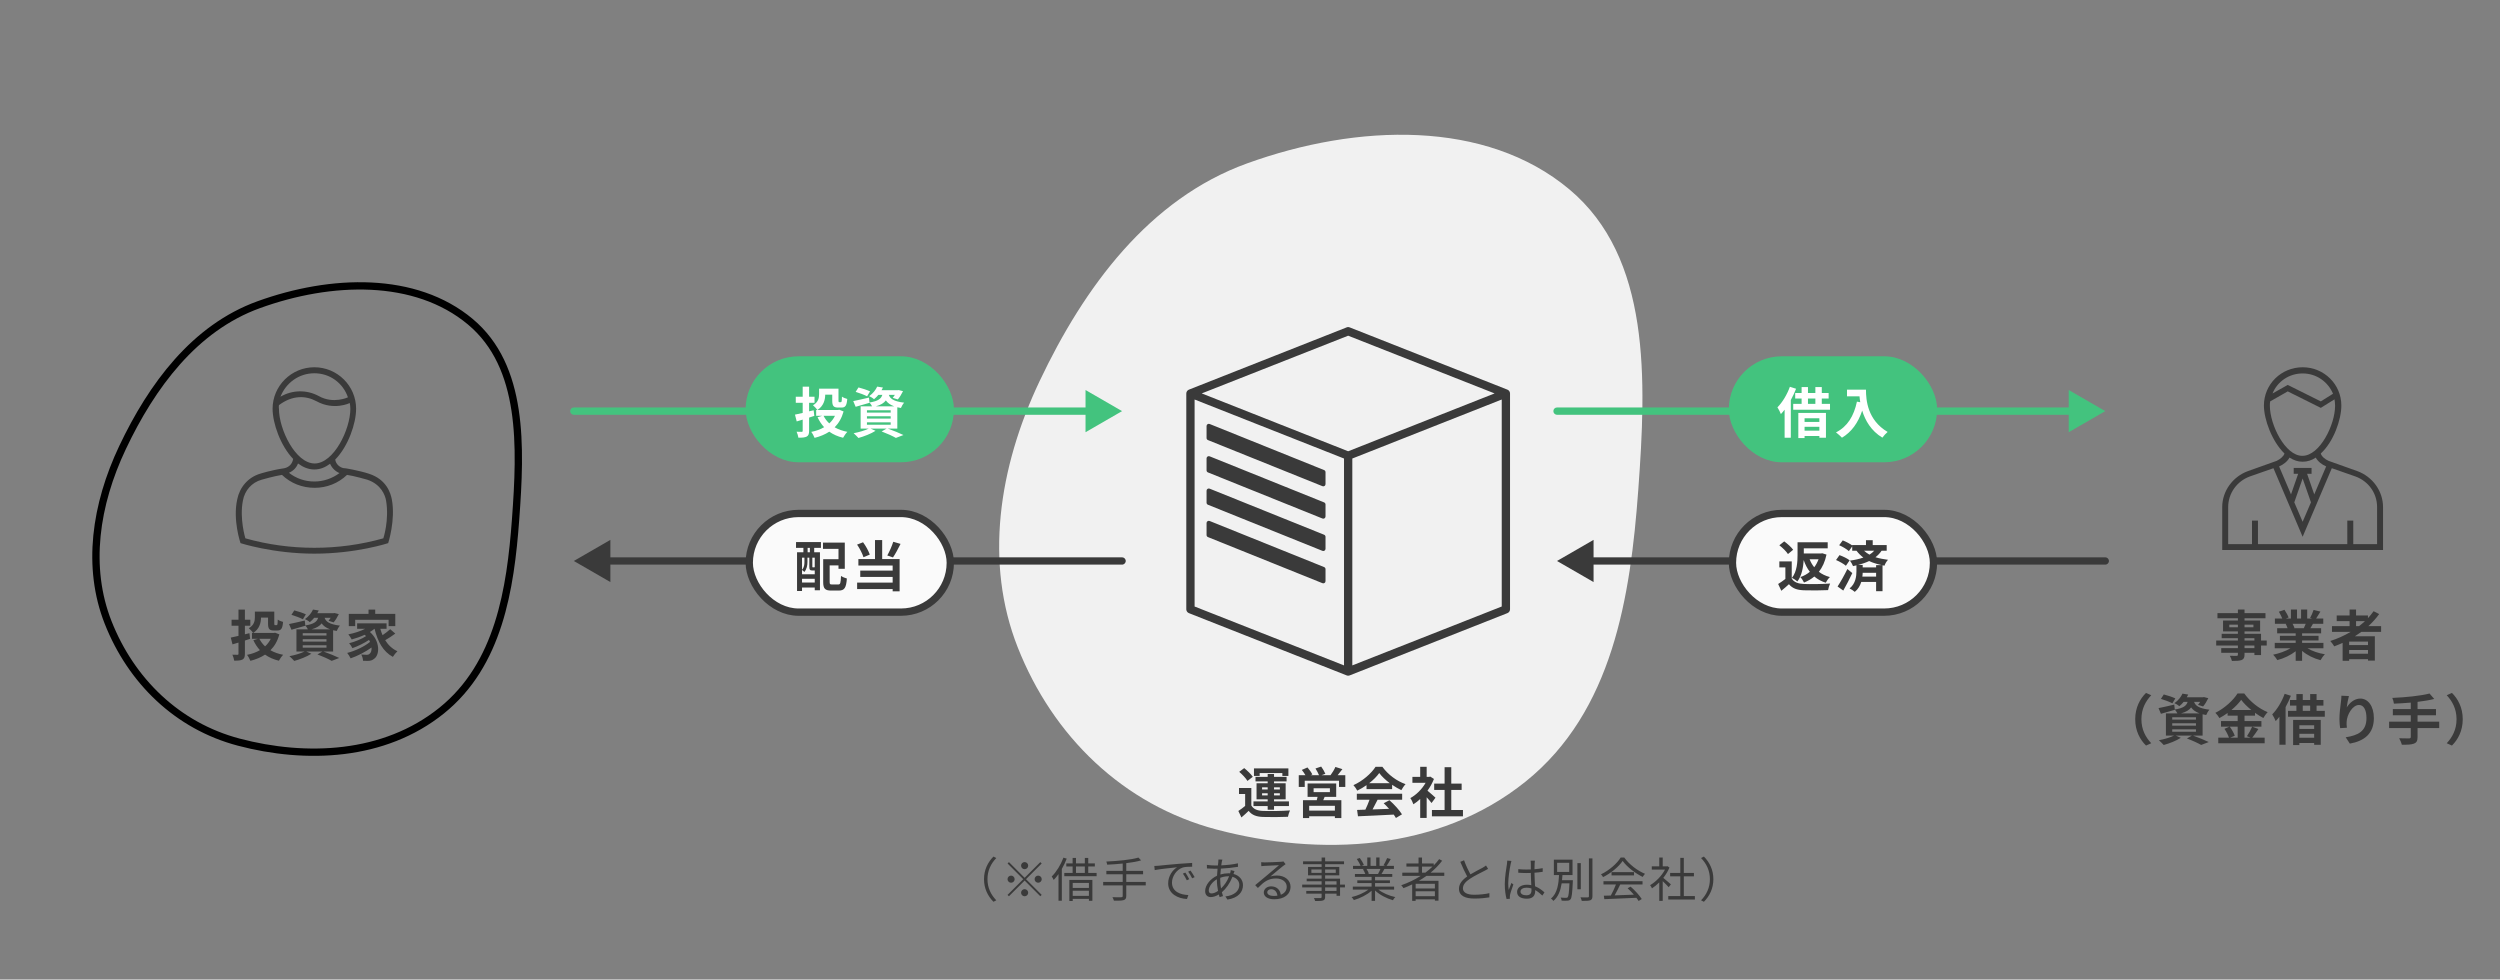 <svg width="684" height="268" viewBox="0 0 684 268" fill="none" xmlns="http://www.w3.org/2000/svg">
<rect x="0" y="0" width="684" height="268" fill="#808080" stroke="none"/>
<path fill-rule="evenodd" clip-rule="evenodd" d="M429.338 51.779C451.712 70.469 450.452 103.854 448.225 134.127C446.082 163.271 441.249 194.649 417.422 213.824C393.416 233.143 360.874 234.364 332.867 226.965C307.205 220.186 288.022 201.382 278.449 177.11C269.355 154.052 273.145 128.098 284.457 104.223C296.627 78.54 314.382 54.413 341.182 44.712C371.372 33.784 406.45 32.66 429.338 51.779Z" fill="#F1F1F1"/>
<path fill-rule="evenodd" clip-rule="evenodd" d="M368.609 89.504C368.548 89.523 368.488 89.547 368.431 89.575L325.28 106.609C325.069 106.694 324.888 106.842 324.761 107.032C324.634 107.221 324.568 107.445 324.57 107.673V166.722C324.575 166.945 324.645 167.16 324.771 167.343C324.897 167.526 325.074 167.668 325.28 167.751L368.431 184.785C368.705 184.895 369.01 184.895 369.283 184.785L412.434 167.751C412.64 167.668 412.817 167.526 412.944 167.343C413.07 167.16 413.139 166.945 413.144 166.722V107.673C413.146 107.445 413.08 107.221 412.953 107.032C412.827 106.842 412.646 106.694 412.434 106.609L369.283 89.575C369.071 89.484 368.836 89.459 368.609 89.504ZM368.857 91.846L408.921 107.638L368.857 123.465L328.793 107.638L368.857 91.846ZM326.841 109.306L367.722 125.452V182.053L326.841 165.942V109.306ZM410.873 109.306V165.942L369.993 182.053V125.452L410.873 109.306ZM330.114 116.558C330.114 116.13 330.556 115.841 330.953 116.001L362.275 128.61C362.504 128.702 362.662 128.927 362.662 129.174V132.461C362.662 132.889 362.228 133.182 361.831 133.022L330.493 120.406C330.264 120.314 330.114 120.092 330.114 119.845V116.558ZM330.953 124.847C330.556 124.687 330.114 124.976 330.114 125.404V128.692C330.114 128.938 330.264 129.16 330.493 129.253L361.831 141.868C362.228 142.028 362.662 141.735 362.662 141.307V138.02C362.662 137.773 362.504 137.548 362.275 137.456L330.953 124.847ZM330.114 134.251C330.114 133.823 330.556 133.534 330.953 133.694L362.275 146.303C362.504 146.395 362.662 146.62 362.662 146.867V150.154C362.662 150.582 362.228 150.875 361.831 150.715L330.493 138.099C330.264 138.007 330.114 137.785 330.114 137.539V134.251ZM330.953 142.54C330.556 142.381 330.114 142.67 330.114 143.098V146.385C330.114 146.632 330.264 146.854 330.493 146.946L361.831 159.562C362.228 159.721 362.662 159.429 362.662 159.001V155.713C362.662 155.467 362.504 155.242 362.275 155.15L330.953 142.54Z" fill="#3A3A3A"/>
<path d="M644.993 128.904L637.089 126.086C636.111 125.683 635.133 124.798 634.97 124.073C638.474 120.852 640.593 114.814 640.593 110.949C640.593 105.152 635.867 100.482 630 100.482C624.133 100.482 619.407 105.152 619.407 110.949C619.407 114.733 621.607 120.772 625.03 124.073C624.867 124.798 623.889 125.603 622.911 126.086L615.007 128.904C610.852 130.434 608 134.379 608 138.727V150.482H652V138.727C652 134.379 649.148 130.434 644.993 128.904ZM630 102.173C633.748 102.173 636.926 104.427 638.311 107.728L634.97 109.822L625.926 105.313L621.77 107.648C623.074 104.427 626.252 102.173 630 102.173ZM621.037 111.03C621.037 110.627 621.037 110.224 621.119 109.822L625.926 107.084L634.97 111.593L638.719 109.258C638.8 109.822 638.881 110.385 638.881 111.03C638.881 116.183 634.726 124.717 629.919 124.717C625.193 124.717 621.037 116.183 621.037 111.03ZM626.415 125.2C627.556 125.925 628.696 126.327 630 126.327C631.304 126.327 632.526 125.925 633.585 125.2C634.156 126.247 635.296 127.133 636.437 127.616L633.178 135.265L631.222 129.629H632.444V128.018H627.556V129.629H628.778L626.822 135.265L623.563 127.616C624.704 127.133 625.844 126.247 626.415 125.2ZM632.281 137.439L630 142.753L627.719 137.439L630 130.917L632.281 137.439ZM650.37 148.872H643.852V142.431H642.222V148.872H617.778V142.431H616.148V148.872H609.63V138.727C609.63 135.023 611.993 131.641 615.578 130.353L622.015 128.099L630 146.859L637.985 128.099L644.422 130.353C648.007 131.641 650.37 134.943 650.37 138.727V148.872Z" fill="#3A3A3A"/>
<path d="M616.805 177.322H614.105V176.617H616.805V177.322ZM614.105 174.607H616.805V175.252H614.105V174.607ZM609.935 171.622V170.902H612.29V171.622H609.935ZM616.535 170.902V171.622H614.105V170.902H616.535ZM620.18 175.252H618.62V173.407H614.105V172.747H618.365V169.777H614.105V169.162H619.835V167.752H614.105V166.777H612.29V167.752H606.695V169.162H612.29V169.777H608.225V172.747H612.29V173.407H607.85V174.607H612.29V175.252H606.35V176.617H612.29V177.322H607.73V178.612H612.29V179.077C612.29 179.347 612.2 179.437 611.915 179.452C611.675 179.452 610.79 179.452 610.07 179.422C610.295 179.797 610.565 180.412 610.655 180.832C611.93 180.832 612.74 180.802 613.31 180.577C613.895 180.322 614.105 179.962 614.105 179.077V178.612H616.805V179.227H618.62V176.617H620.18V175.252ZM630.845 170.677C630.68 171.082 630.5 171.517 630.32 171.877H627.515L627.77 171.832C627.665 171.517 627.47 171.067 627.26 170.677H630.845ZM635.69 177.367V175.897H629.855V175.237H634.355V173.947H629.855V173.272H635.06V171.877H632.12C632.345 171.517 632.585 171.112 632.825 170.677H635.645V169.222H633.695C634.04 168.697 634.445 168.022 634.865 167.332L632.99 166.882C632.78 167.542 632.405 168.442 632.045 169.057L632.585 169.222H631.25V166.777H629.57V169.222H628.46V166.777H626.795V169.222H625.43L626.165 168.952C625.955 168.367 625.46 167.482 625.025 166.837L623.495 167.362C623.825 167.932 624.215 168.652 624.425 169.222H622.415V170.677H625.55L625.37 170.707C625.565 171.052 625.76 171.502 625.88 171.877H623.03V173.272H628.1V173.947H623.78V175.237H628.1V175.897H622.37V177.367H626.675C625.385 178.147 623.615 178.777 621.935 179.122C622.31 179.482 622.82 180.172 623.075 180.607C624.86 180.142 626.705 179.272 628.1 178.177V180.787H629.855V178.087C631.235 179.257 633.05 180.157 634.895 180.622C635.165 180.142 635.69 179.392 636.095 179.002C634.355 178.732 632.615 178.147 631.34 177.367H635.69ZM644.615 169.942H647.06C646.55 170.422 646.01 170.872 645.44 171.307H644.615V169.942ZM647.885 176.497H642.725V175.537H647.885V176.497ZM642.725 178.867V177.847H647.885V178.867H642.725ZM651.47 172.882V171.307H647.99C649.085 170.302 650.09 169.192 650.945 168.007L649.415 167.227C648.95 167.887 648.44 168.517 647.87 169.132V168.397H644.615V166.777H642.845V168.397H639.32V169.942H642.845V171.307H638.03V172.882H643.13C641.405 173.902 639.53 174.757 637.565 175.372C637.895 175.732 638.435 176.452 638.645 176.842C639.41 176.557 640.19 176.227 640.94 175.897V180.802H642.725V180.352H647.885V180.742H649.76V174.082H644.3C644.915 173.692 645.485 173.302 646.07 172.882H651.47ZM584.195 196.782C584.195 199.992 585.53 202.392 587.15 203.982L588.575 203.352C587.075 201.732 585.89 199.662 585.89 196.782C585.89 193.902 587.075 191.832 588.575 190.212L587.15 189.582C585.53 191.172 584.195 193.572 584.195 196.782ZM595.175 191.082C594.425 190.722 593 190.242 592.01 190.002L591.23 191.217C592.265 191.517 593.675 192.057 594.365 192.432L595.175 191.082ZM594.32 199.542H600.815V200.202H594.32V199.542ZM594.32 197.892H600.815V198.537H594.32V197.892ZM594.32 196.242H600.815V196.887H594.32V196.242ZM596.75 195.177C598.13 194.787 598.97 194.262 599.495 193.557C599.945 194.202 600.635 194.757 601.79 195.177H596.75ZM602.63 201.267V195.432C602.93 195.507 603.26 195.567 603.62 195.627C603.785 195.192 604.175 194.502 604.505 194.172C601.475 193.812 600.62 192.987 600.305 192.027H601.97C601.775 192.342 601.565 192.627 601.385 192.852L602.765 193.287C603.26 192.732 603.8 191.832 604.19 191.022L603.005 190.722L602.735 190.767H598.31C598.46 190.527 598.58 190.287 598.7 190.032L597.125 189.777C596.735 190.647 596 191.637 594.92 192.387C595.325 192.552 595.94 192.912 596.255 193.227C596.72 192.852 597.11 192.447 597.455 192.027H598.535C598.205 193.092 597.41 193.737 595.025 194.127L594.875 192.777C593.285 193.152 591.68 193.527 590.57 193.737L591.23 195.297C592.355 194.982 593.75 194.577 595.04 194.202L595.025 194.142C595.265 194.382 595.55 194.817 595.73 195.177H592.595V201.267H594.8C593.765 201.777 592.13 202.257 590.675 202.527C591.05 202.842 591.68 203.487 591.995 203.832C593.51 203.412 595.43 202.677 596.675 201.867L595.31 201.267H599.69L598.34 202.047C599.855 202.617 601.385 203.322 602.24 203.817L604.31 203.022C603.29 202.527 601.565 201.807 600.035 201.267H602.63ZM612.23 198.822V201.822H610.205L611.435 201.297C611.21 200.607 610.625 199.587 610.055 198.822H612.23ZM610.535 194.247C611.615 193.347 612.545 192.372 613.19 191.472C613.85 192.372 614.84 193.347 615.95 194.247H610.535ZM616.19 198.822C615.86 199.617 615.26 200.712 614.765 201.417L615.74 201.822H614.105V198.822H618.725V197.292H614.105V195.807H616.97V195.027C617.72 195.567 618.5 196.062 619.25 196.452C619.58 195.897 619.985 195.297 620.435 194.847C618.065 193.887 615.65 191.997 614.03 189.732H612.185C611.075 191.532 608.675 193.782 606.125 195.027C606.515 195.402 607.01 196.047 607.235 196.467C608 196.062 608.765 195.582 609.47 195.072V195.807H612.23V197.292H607.67V198.822H609.965L608.6 199.407C609.125 200.142 609.62 201.147 609.845 201.822H606.92V203.352H619.61V201.822H616.22C616.745 201.192 617.33 200.277 617.9 199.452L616.19 198.822ZM625.085 189.822C624.32 191.967 623.03 194.097 621.68 195.447C621.98 195.867 622.46 196.857 622.625 197.292C622.97 196.932 623.315 196.527 623.645 196.092V203.757H625.34V193.452C625.895 192.447 626.39 191.397 626.78 190.362L625.085 189.822ZM633.155 198.432V199.437H629.105V198.432H633.155ZM629.105 201.837V200.772H633.155V201.837H629.105ZM627.395 203.847H629.105V203.292H633.155V203.772H634.955V196.977H627.395V203.847ZM630.035 193.047H632.06V194.502H630.035V193.047ZM633.815 194.502V193.047H635.69V191.517H633.815V189.897H632.06V191.517H630.035V189.897H628.295V191.517H626.54V193.047H628.295V194.502H626V196.107H636.065V194.502H633.815ZM642.665 190.437L640.61 190.347C640.61 190.752 640.565 191.352 640.49 191.922C640.28 193.467 640.07 195.327 640.07 196.722C640.07 197.727 640.175 198.642 640.265 199.227L642.11 199.107C642.02 198.402 642.005 197.922 642.035 197.517C642.11 195.537 643.655 192.882 645.425 192.882C646.685 192.882 647.465 194.172 647.465 196.482C647.465 200.112 645.11 201.207 641.78 201.717L642.92 203.457C646.895 202.737 649.49 200.712 649.49 196.467C649.49 193.167 647.87 191.127 645.785 191.127C644.09 191.127 642.785 192.387 642.065 193.557C642.155 192.717 642.455 191.172 642.665 190.437ZM667.37 197.457H661.445V195.702H666.485V193.992H661.445V192.027C663.095 191.832 664.67 191.577 666.005 191.232L664.715 189.747C662.255 190.392 658.145 190.797 654.53 190.947C654.71 191.337 654.935 192.057 654.98 192.522C656.45 192.462 658.025 192.372 659.585 192.237V193.992H654.68V195.702H659.585V197.457H653.66V199.197H659.585V201.612C659.585 201.912 659.45 202.017 659.105 202.032C658.775 202.032 657.515 202.032 656.405 201.987C656.69 202.467 657.035 203.247 657.14 203.757C658.67 203.772 659.75 203.727 660.47 203.457C661.175 203.172 661.445 202.707 661.445 201.642V199.197H667.37V197.457ZM673.805 196.782C673.805 193.572 672.47 191.172 670.85 189.582L669.425 190.212C670.925 191.832 672.11 193.902 672.11 196.782C672.11 199.662 670.925 201.732 669.425 203.352L670.85 203.982C672.47 202.392 673.805 199.992 673.805 196.782Z" fill="#3A3A3A"/>
<path fill-rule="evenodd" clip-rule="evenodd" d="M128.666 88.009C143.358 100.282 142.531 122.204 141.069 142.084C139.661 161.221 136.487 181.825 120.841 194.417C105.078 207.103 83.709 207.904 65.318 203.046C48.467 198.594 35.87 186.247 29.584 170.308C23.612 155.167 26.101 138.124 33.529 122.446C41.52 105.582 53.179 89.738 70.778 83.368C90.602 76.192 113.636 75.454 128.666 88.009Z" stroke="black" stroke-width="2"/>
<path d="M107.199 136.593C106.868 134.948 105.792 131.164 100.907 129.601C98.424 128.779 93.953 127.956 94.202 128.121C92.96 127.956 91.884 126.969 91.718 125.735C95.278 122.116 97.43 115.864 97.43 111.834C97.43 105.582 92.297 100.482 86.006 100.482C79.714 100.482 74.581 105.582 74.581 111.834C74.581 115.782 76.734 121.951 80.211 125.571C79.879 127.38 78.555 127.956 77.727 128.121C74.25 128.614 71.187 129.601 71.187 129.601C67.876 130.589 65.558 133.303 64.895 136.676C63.653 142.351 65.806 148.603 65.806 148.603C65.806 148.603 74.664 151.482 86.006 151.482C97.513 151.482 106.206 148.603 106.206 148.603C106.206 148.603 108.275 142.269 107.199 136.593ZM86.006 102.127C90.311 102.127 93.87 104.842 95.195 108.708C95.195 108.708 91.221 110.6 87.248 108.379C83.936 106.569 79.962 106.651 76.734 108.543C78.224 104.759 81.784 102.127 86.006 102.127ZM76.32 110.847C80.045 108.05 83.688 108.214 86.585 109.777C91.387 112.409 95.692 110.271 95.692 110.271C95.775 110.764 95.857 111.258 95.857 111.834C95.857 117.509 91.304 126.805 86.088 126.805C80.873 126.805 76.32 117.509 76.32 111.834C76.237 111.505 76.32 110.847 76.32 110.847ZM81.535 126.805C82.86 127.792 84.35 128.45 86.006 128.45C87.579 128.45 88.986 127.874 90.311 126.887C90.807 128.039 91.718 128.943 92.877 129.437C90.89 130.918 88.489 131.74 86.006 131.74C83.439 131.74 81.038 130.918 79.052 129.355C80.211 128.861 81.121 127.956 81.535 126.805ZM104.881 147.287C92.629 150.742 79.383 150.742 67.13 147.287C67.13 147.287 65.475 141.858 66.468 136.922C66.965 134.208 68.869 131.987 71.601 131.247C71.601 131.247 74.995 130.259 77.148 129.93C79.548 132.234 82.694 133.468 86.088 133.468C89.4 133.468 92.546 132.234 94.947 129.93C96.768 130.177 100.493 131.247 100.493 131.247C104.384 132.563 105.378 135.606 105.626 136.922C106.537 142.351 104.881 147.287 104.881 147.287Z" fill="#3A3A3A"/>
<path d="M68.429 174.787L68.249 173.242L67.004 173.542V171.202H68.489V169.552H67.004V166.792H65.249V169.552H63.359V171.202H65.249V173.977C64.439 174.172 63.719 174.337 63.134 174.442L63.614 176.302C64.124 176.152 64.679 175.987 65.249 175.807V178.867C65.249 179.077 65.174 179.137 64.979 179.152C64.784 179.152 64.154 179.152 63.584 179.122C63.794 179.587 64.019 180.307 64.079 180.757C65.129 180.757 65.849 180.712 66.359 180.442C66.839 180.172 67.004 179.737 67.004 178.852V175.252L68.429 174.787ZM74.084 174.772C73.694 175.567 73.169 176.257 72.524 176.842C71.879 176.242 71.354 175.552 70.964 174.772H74.084ZM75.269 173.107L74.939 173.167H69.284C70.979 172.087 71.399 170.392 71.414 168.982H73.334V170.602C73.334 172.072 73.709 172.507 74.939 172.507H75.884C76.919 172.507 77.294 171.997 77.444 170.152C76.994 170.047 76.319 169.777 75.989 169.522C75.959 170.827 75.914 171.037 75.689 171.037H75.269C75.089 171.037 75.044 170.992 75.044 170.587V167.332H69.734V168.862C69.734 169.852 69.554 171.022 68.069 171.877C68.399 172.132 69.029 172.807 69.239 173.167H68.939V174.772H70.574L69.314 175.162C69.809 176.197 70.394 177.112 71.114 177.877C70.094 178.492 68.894 178.912 67.589 179.167C67.919 179.572 68.324 180.322 68.504 180.802C70.004 180.427 71.354 179.872 72.524 179.107C73.574 179.857 74.834 180.427 76.304 180.772C76.574 180.292 77.069 179.542 77.474 179.152C76.154 178.897 74.984 178.477 73.994 177.907C75.104 176.812 75.929 175.387 76.439 173.572L75.269 173.107ZM83.684 168.082C82.934 167.722 81.509 167.242 80.519 167.002L79.739 168.217C80.774 168.517 82.184 169.057 82.874 169.432L83.684 168.082ZM82.829 176.542H89.324V177.202H82.829V176.542ZM82.829 174.892H89.324V175.537H82.829V174.892ZM82.829 173.242H89.324V173.887H82.829V173.242ZM85.259 172.177C86.639 171.787 87.479 171.262 88.004 170.557C88.454 171.202 89.144 171.757 90.299 172.177H85.259ZM91.139 178.267V172.432C91.439 172.507 91.769 172.567 92.129 172.627C92.294 172.192 92.684 171.502 93.014 171.172C89.984 170.812 89.129 169.987 88.814 169.027H90.479C90.284 169.342 90.074 169.627 89.894 169.852L91.274 170.287C91.769 169.732 92.309 168.832 92.699 168.022L91.514 167.722L91.244 167.767H86.819C86.969 167.527 87.089 167.287 87.209 167.032L85.634 166.777C85.244 167.647 84.509 168.637 83.429 169.387C83.834 169.552 84.449 169.912 84.764 170.227C85.229 169.852 85.619 169.447 85.964 169.027H87.044C86.714 170.092 85.919 170.737 83.534 171.127L83.384 169.777C81.794 170.152 80.189 170.527 79.079 170.737L79.739 172.297C80.864 171.982 82.259 171.577 83.549 171.202L83.534 171.142C83.774 171.382 84.059 171.817 84.239 172.177H81.104V178.267H83.309C82.274 178.777 80.639 179.257 79.184 179.527C79.559 179.842 80.189 180.487 80.504 180.832C82.019 180.412 83.939 179.677 85.184 178.867L83.819 178.267H88.199L86.849 179.047C88.364 179.617 89.894 180.322 90.749 180.817L92.819 180.022C91.799 179.527 90.074 178.807 88.544 178.267H91.139ZM97.184 169.582H106.319V171.307H108.149V167.962H102.659V166.792H100.829V167.962H95.429V171.307H97.184V169.582ZM106.754 172.147C106.214 172.657 105.419 173.272 104.669 173.782C104.429 173.227 104.219 172.642 104.054 172.042H105.764V170.542H97.709V172.042H99.899C98.579 172.717 96.914 173.242 95.309 173.557C95.594 173.902 96.044 174.607 96.224 174.952C97.409 174.637 98.639 174.202 99.779 173.677C99.914 173.797 100.034 173.917 100.154 174.037C99.029 174.802 97.034 175.627 95.519 175.987C95.849 176.332 96.224 176.947 96.419 177.337C97.844 176.842 99.689 175.942 100.964 175.087C101.069 175.252 101.159 175.432 101.249 175.612C99.764 176.872 97.154 178.102 94.994 178.642C95.324 179.032 95.714 179.677 95.924 180.127C97.799 179.482 100.019 178.357 101.654 177.157C101.714 177.952 101.504 178.567 101.159 178.837C100.919 179.107 100.634 179.152 100.259 179.152C99.869 179.152 99.389 179.122 98.819 179.077C99.149 179.572 99.299 180.292 99.329 180.787C99.764 180.817 100.229 180.832 100.604 180.817C101.384 180.817 101.879 180.667 102.434 180.187C103.919 179.107 104.024 175.372 101.204 172.912C101.654 172.642 102.074 172.357 102.449 172.042H102.479C103.334 175.537 104.819 178.297 107.489 179.722C107.774 179.227 108.344 178.522 108.734 178.177C107.324 177.547 106.214 176.482 105.389 175.162C106.259 174.667 107.294 173.992 108.149 173.347L106.754 172.147Z" fill="#3A3A3A"/>
<path d="M344.645 211.502H350.855V212.297H352.505V210.242H343.085V212.297H344.645V211.502ZM345.305 217.622V217.037H346.835V217.622H345.305ZM345.305 215.417H346.835V216.002H345.305V215.417ZM350.165 215.417V216.002H348.575V215.417H350.165ZM350.165 217.622H348.575V217.037H350.165V217.622ZM346.835 221.537H348.575V220.547H352.655V219.257H348.575V218.702H351.755V214.307H348.575V213.782H352.01V212.552H348.575V211.772H346.835V212.552H343.505V213.782H346.835V214.307H343.79V218.702H346.835V219.257H342.95V220.547H346.835V221.537ZM342.77 212.537C342.29 211.817 341.255 210.827 340.415 210.152L339.05 211.172C339.89 211.892 340.88 212.927 341.3 213.662L342.77 212.537ZM342.365 215.597H338.99V217.232H340.67V220.502C340.07 221.012 339.395 221.507 338.81 221.882L339.65 223.652C340.415 223.007 341.03 222.437 341.63 221.852C342.53 223.007 343.73 223.442 345.515 223.517C347.345 223.592 350.525 223.562 352.385 223.472C352.475 222.977 352.73 222.152 352.94 221.732C350.87 221.897 347.33 221.942 345.53 221.867C344 221.807 342.95 221.387 342.365 220.382V215.597ZM365.225 221.777H358.19V220.472H365.225V221.777ZM359.405 215.672H363.86V216.722H359.405V215.672ZM365.585 218.027V214.352H357.755V218.027H360.485C360.425 218.327 360.335 218.642 360.26 218.942H356.495V223.817H358.19V223.322H365.225V223.817H366.995V218.942H362.03C362.165 218.657 362.3 218.357 362.42 218.027H365.585ZM365.975 212.102C366.395 211.607 366.845 211.007 367.28 210.437L365.36 209.837C365.075 210.557 364.505 211.457 364.025 212.102H361.565L362.615 211.712C362.405 211.172 361.91 210.317 361.475 209.732L359.915 210.257C360.275 210.827 360.68 211.562 360.89 212.102H358.58L359.06 211.892C358.805 211.337 358.22 210.542 357.725 209.972L356.18 210.647C356.525 211.082 356.9 211.622 357.17 212.102H355.34V215.297H356.975V213.617H366.35V215.297H368.075V212.102H365.975ZM374.615 214.277C375.755 213.392 376.715 212.417 377.36 211.502C378.05 212.432 379.085 213.407 380.24 214.277H374.615ZM373.88 215.912H380.885V214.727C381.71 215.297 382.58 215.792 383.405 216.182C383.72 215.657 384.11 215.012 384.56 214.547C382.19 213.707 379.805 211.997 378.215 209.792H376.355C375.23 211.562 372.845 213.692 370.295 214.817C370.67 215.207 371.135 215.882 371.345 216.317C372.215 215.897 373.085 215.387 373.88 214.817V215.912ZM371.225 218.807H374.705C374.39 219.692 373.97 220.682 373.565 221.522L371.3 221.597L371.54 223.337C374.09 223.217 377.795 223.067 381.32 222.872C381.56 223.202 381.77 223.517 381.92 223.802L383.585 222.797C382.88 221.672 381.485 220.112 380.15 218.942L378.575 219.767C379.07 220.217 379.58 220.757 380.045 221.297C378.515 221.357 376.97 221.417 375.53 221.462C375.98 220.622 376.475 219.692 376.91 218.807H383.63V217.157H371.225V218.807ZM392.75 218.252C392.435 217.952 391.28 216.917 390.56 216.332C391.28 215.342 391.88 214.262 392.33 213.122L391.325 212.477L391.01 212.552H390.335V209.792H388.565V212.552H386.435V214.172H390.05C389.075 215.897 387.5 217.472 385.865 218.357C386.135 218.702 386.555 219.572 386.705 220.052C387.335 219.662 387.965 219.167 388.565 218.612V223.787H390.335V218.132C390.845 218.687 391.355 219.287 391.67 219.707L392.75 218.252ZM397.07 221.612V216.122H399.905V214.397H397.07V209.912H395.24V214.397H392.39V216.122H395.24V221.612H391.775V223.352H400.265V221.612H397.07Z" fill="#3A3A3A"/>
<path d="M269.223 240.542C269.223 243.077 270.25 245.144 271.81 246.73L272.59 246.327C271.095 244.78 270.172 242.856 270.172 240.542C270.172 238.228 271.095 236.304 272.59 234.757L271.81 234.354C270.25 235.94 269.223 238.007 269.223 240.542ZM280.338 237.812C280.871 237.812 281.313 237.37 281.313 236.837C281.313 236.304 280.871 235.862 280.338 235.862C279.805 235.862 279.363 236.304 279.363 236.837C279.363 237.37 279.805 237.812 280.338 237.812ZM284.628 235.875L280.338 240.165L276.048 235.875L275.671 236.252L279.961 240.542L275.658 244.845L276.035 245.222L280.338 240.919L284.628 245.209L285.005 244.832L280.715 240.542L285.005 236.252L284.628 235.875ZM277.608 240.542C277.608 240.009 277.166 239.567 276.633 239.567C276.1 239.567 275.658 240.009 275.658 240.542C275.658 241.075 276.1 241.517 276.633 241.517C277.166 241.517 277.608 241.075 277.608 240.542ZM283.068 240.542C283.068 241.075 283.51 241.517 284.043 241.517C284.576 241.517 285.018 241.075 285.018 240.542C285.018 240.009 284.576 239.567 284.043 239.567C283.51 239.567 283.068 240.009 283.068 240.542ZM280.338 243.272C279.805 243.272 279.363 243.714 279.363 244.247C279.363 244.78 279.805 245.222 280.338 245.222C280.871 245.222 281.313 244.78 281.313 244.247C281.313 243.714 280.871 243.272 280.338 243.272ZM290.959 234.653C290.218 236.629 289.022 238.566 287.748 239.814C287.93 240.022 288.19 240.529 288.294 240.75C288.749 240.282 289.191 239.749 289.607 239.151V246.444H290.517V237.734C291.037 236.837 291.492 235.888 291.856 234.926L290.959 234.653ZM297.927 241.569V242.947H293.494V241.569H297.927ZM293.494 245.118V243.714H297.927V245.118H293.494ZM292.571 246.509H293.494V245.937H297.927V246.457H298.876V240.75H292.571V246.509ZM294.391 237.071H296.809V238.839H294.391V237.071ZM297.745 238.839V237.071H299.552V236.226H297.745V234.731H296.809V236.226H294.391V234.731H293.468V236.226H291.739V237.071H293.468V238.839H291.193V239.723H300.033V238.839H297.745ZM313.475 241.296H308.145V239.19H312.747V238.267H308.145V236.161C309.679 235.979 311.096 235.732 312.201 235.394L311.473 234.627C309.523 235.238 305.753 235.576 302.685 235.719C302.776 235.94 302.893 236.317 302.932 236.577C304.271 236.512 305.74 236.421 307.17 236.265V238.267H302.698V239.19H307.17V241.296H301.827V242.245H307.17V245.118C307.17 245.391 307.053 245.482 306.767 245.482C306.468 245.495 305.454 245.508 304.362 245.469C304.518 245.729 304.7 246.158 304.778 246.431C306.143 246.444 306.975 246.418 307.456 246.262C307.937 246.106 308.145 245.82 308.145 245.131V242.245H313.475V241.296ZM315.815 236.928L315.932 238.059C317.336 237.76 320.651 237.448 322.042 237.292C320.846 238.007 319.611 239.658 319.611 241.686C319.611 244.585 322.354 245.872 324.759 245.963L325.136 244.884C323.017 244.806 320.651 244 320.651 241.465C320.651 239.918 321.782 237.942 323.628 237.344C324.291 237.149 325.435 237.136 326.176 237.136V236.096C325.305 236.135 324.083 236.213 322.666 236.33C320.274 236.525 317.817 236.772 316.972 236.863C316.725 236.889 316.309 236.915 315.815 236.928ZM324.304 238.735L323.641 239.021C324.031 239.554 324.408 240.23 324.707 240.854L325.37 240.542C325.097 239.97 324.603 239.164 324.304 238.735ZM325.721 238.189L325.084 238.488C325.487 239.034 325.864 239.671 326.176 240.308L326.852 239.983C326.553 239.411 326.033 238.618 325.721 238.189ZM334.448 235.186L333.356 235.16C333.369 235.316 333.343 235.55 333.33 235.784C333.304 236.07 333.265 236.408 333.226 236.785C332.927 236.798 332.641 236.798 332.342 236.798C331.783 236.798 330.652 236.707 330.197 236.629L330.223 237.604C330.756 237.643 331.77 237.695 332.329 237.695C332.589 237.695 332.849 237.695 333.122 237.682C333.07 238.293 333.005 238.943 332.979 239.593C331.185 240.425 329.729 242.128 329.729 243.805C329.729 244.91 330.405 245.443 331.263 245.443C331.978 245.443 332.758 245.157 333.473 244.728C333.538 244.988 333.603 245.235 333.681 245.456L334.617 245.17C334.513 244.845 334.409 244.494 334.305 244.117C335.41 243.181 336.463 241.738 337.204 239.892C338.413 240.243 339.076 241.127 339.076 242.115C339.076 243.805 337.62 245.014 335.267 245.261L335.826 246.132C338.842 245.651 340.077 244.039 340.077 242.167C340.077 240.737 339.115 239.541 337.49 239.112C337.49 239.086 337.503 239.073 337.503 239.06C337.568 238.852 337.685 238.501 337.763 238.319L336.736 238.059C336.723 238.28 336.658 238.618 336.593 238.813C336.58 238.865 336.567 238.904 336.554 238.943C336.398 238.93 336.242 238.93 336.073 238.93C335.41 238.93 334.617 239.047 333.889 239.255C333.928 238.709 333.967 238.163 334.032 237.656C335.618 237.578 337.347 237.396 338.712 237.162L338.699 236.2C337.373 236.512 335.787 236.681 334.136 236.759C334.188 236.382 334.24 236.044 334.292 235.771C334.331 235.589 334.383 235.355 334.448 235.186ZM333.85 240.698C333.85 240.516 333.85 240.347 333.863 240.165C334.461 239.944 335.215 239.749 336.06 239.749C336.138 239.749 336.216 239.749 336.281 239.749C335.735 241.205 334.942 242.258 334.071 243.077C333.941 242.323 333.85 241.53 333.85 240.698ZM330.717 243.636C330.717 242.57 331.679 241.283 332.94 240.568C332.94 240.646 332.94 240.724 332.94 240.802C332.94 241.777 333.07 242.83 333.252 243.753C332.589 244.221 331.965 244.442 331.458 244.442C330.964 244.442 330.717 244.169 330.717 243.636ZM346.72 244.117C346.72 243.662 347.175 243.285 347.76 243.285C348.748 243.285 349.398 244.026 349.502 245.053C349.177 245.105 348.826 245.131 348.449 245.131C347.435 245.131 346.72 244.741 346.72 244.117ZM345.056 235.901L345.095 236.98C345.368 236.941 345.667 236.915 345.953 236.902C346.642 236.863 349.242 236.746 349.931 236.72C349.268 237.305 347.643 238.67 346.915 239.268C346.161 239.905 344.497 241.296 343.418 242.18L344.159 242.947C345.81 241.27 346.967 240.347 349.138 240.347C350.828 240.347 352.05 241.309 352.05 242.583C352.05 243.649 351.465 244.403 350.425 244.806C350.269 243.571 349.398 242.505 347.773 242.505C346.564 242.505 345.771 243.298 345.771 244.195C345.771 245.274 346.85 246.041 348.618 246.041C351.374 246.041 353.09 244.689 353.09 242.596C353.09 240.841 351.543 239.541 349.385 239.541C348.8 239.541 348.176 239.606 347.578 239.814C348.592 238.969 350.36 237.461 351.01 236.967C351.244 236.772 351.504 236.603 351.738 236.434L351.14 235.68C351.01 235.719 350.828 235.758 350.438 235.784C349.749 235.849 346.655 235.953 345.979 235.953C345.719 235.953 345.355 235.94 345.056 235.901ZM365.674 243.766H362.554V242.791H365.674V243.766ZM362.554 241.114H365.674V242.024H362.554V241.114ZM358.797 238.813V237.877H361.592V238.813H358.797ZM365.466 237.877V238.813H362.554V237.877H365.466ZM367.975 242.024H366.636V240.399H362.554V239.489H366.428V237.201H362.554V236.447H367.728V235.654H362.554V234.614H361.592V235.654H356.522V236.447H361.592V237.201H357.874V239.489H361.592V240.399H357.51V241.114H361.592V242.024H356.275V242.791H361.592V243.766H357.393V244.507H361.592V245.404C361.592 245.625 361.514 245.703 361.267 245.716C361.046 245.716 360.266 245.729 359.486 245.703C359.616 245.924 359.772 246.275 359.824 246.522C360.903 246.522 361.579 246.509 361.982 246.366C362.372 246.223 362.554 246.002 362.554 245.404V244.507H365.674V245.092H366.636V242.791H367.975V242.024ZM377.699 237.734C377.517 238.176 377.257 238.709 377.036 239.086L377.166 239.125H374.111L374.527 239.034C374.423 238.683 374.15 238.137 373.877 237.734H377.699ZM381.43 243.389V242.57H376.217V241.608H380.286V240.867H376.217V239.918H380.923V239.125H377.972C378.232 238.735 378.518 238.228 378.778 237.734H381.378V236.902H379.363C379.727 236.408 380.143 235.693 380.507 235.03L379.519 234.77C379.285 235.355 378.869 236.2 378.531 236.746L379.012 236.902H377.439V234.601H376.529V236.902H374.982V234.601H374.085V236.902H372.486L373.149 236.655C372.954 236.135 372.486 235.329 372.044 234.744L371.225 235.017C371.615 235.602 372.07 236.382 372.252 236.902H370.185V237.734H373.357L372.902 237.825C373.162 238.215 373.422 238.735 373.539 239.125H370.705V239.918H375.268V240.867H371.355V241.608H375.268V242.57H370.133V243.389H374.384C373.214 244.299 371.407 245.079 369.795 245.443C370.003 245.651 370.289 246.015 370.419 246.262C372.122 245.768 374.02 244.832 375.268 243.701V246.47H376.217V243.636C377.465 244.832 379.363 245.807 381.105 246.301C381.235 246.028 381.534 245.651 381.755 245.443C380.091 245.092 378.297 244.325 377.114 243.389H381.43ZM389.061 238.761V237.097H391.947C391.336 237.682 390.673 238.241 389.971 238.761H389.061ZM392.584 243.09H387.319V241.803H392.584V243.09ZM387.319 245.209V243.857H392.584V245.209H387.319ZM395.158 239.632V238.761H391.414C392.597 237.786 393.663 236.694 394.573 235.498L393.754 235.056C393.312 235.654 392.818 236.226 392.272 236.772V236.239H389.061V234.614H388.112V236.239H384.797V237.097H388.112V238.761H383.666V239.632H388.723C387.085 240.685 385.265 241.543 383.38 242.206C383.562 242.401 383.874 242.791 383.991 242.999C384.784 242.7 385.59 242.349 386.37 241.972V246.47H387.319V246.054H392.584V246.418H393.572V240.984H388.203C388.918 240.568 389.62 240.113 390.296 239.632H395.158ZM400.566 235.368L399.539 235.797C400.137 237.214 400.826 238.735 401.424 239.801C400.033 240.776 399.175 241.829 399.175 243.168C399.175 245.118 400.943 245.846 403.387 245.846C405.012 245.846 406.507 245.69 407.495 245.521V244.364C406.481 244.624 404.752 244.806 403.335 244.806C401.281 244.806 400.254 244.13 400.254 243.051C400.254 242.063 400.982 241.205 402.191 240.425C403.465 239.58 405.259 238.722 406.143 238.267C406.52 238.072 406.845 237.903 407.144 237.721L406.572 236.798C406.299 237.019 406.026 237.188 405.649 237.409C404.934 237.799 403.53 238.488 402.308 239.229C401.736 238.202 401.086 236.798 400.566 235.368ZM416.01 243.922C416.01 243.285 416.699 242.869 417.674 242.869C418.142 242.869 418.584 242.947 419 243.077C419.013 243.246 419.013 243.402 419.013 243.532C419.013 244.39 418.688 244.949 417.596 244.949C416.66 244.949 416.01 244.585 416.01 243.922ZM419.949 235.472H418.779C418.805 235.693 418.831 236.044 418.831 236.265V237.877C418.428 237.89 418.012 237.903 417.609 237.903C416.829 237.903 416.14 237.864 415.399 237.799V238.774C416.166 238.826 416.842 238.865 417.583 238.865C417.999 238.865 418.415 238.852 418.831 238.839C418.844 239.905 418.922 241.179 418.961 242.18C418.584 242.102 418.181 242.063 417.752 242.063C416.049 242.063 415.074 242.934 415.074 244.026C415.074 245.196 416.036 245.885 417.778 245.885C419.533 245.885 420.027 244.858 420.027 243.792C420.027 243.701 420.027 243.61 420.027 243.519C420.69 243.896 421.34 244.416 421.99 245.027L422.562 244.156C421.886 243.545 421.041 242.895 419.988 242.479C419.936 241.387 419.845 240.087 419.832 238.774C420.612 238.722 421.366 238.644 422.081 238.527V237.526C421.392 237.656 420.625 237.76 419.832 237.825C419.845 237.214 419.858 236.603 419.871 236.252C419.884 235.992 419.91 235.732 419.949 235.472ZM413.527 235.55L412.383 235.459C412.383 235.732 412.344 236.083 412.305 236.382C412.136 237.461 411.707 239.944 411.707 241.855C411.707 243.61 411.941 245.04 412.201 245.963L413.111 245.898C413.098 245.755 413.085 245.573 413.085 245.443C413.072 245.287 413.098 245.04 413.137 244.858C413.267 244.221 413.748 242.895 414.06 241.985L413.527 241.569C413.306 242.102 412.994 242.895 412.786 243.48C412.695 242.843 412.656 242.297 412.656 241.673C412.656 240.217 413.046 237.643 413.306 236.434C413.345 236.2 413.449 235.771 413.527 235.55ZM426.033 236.07H429.335V238.566H426.033V236.07ZM427.372 240.815C427.424 240.347 427.463 239.879 427.489 239.424H430.245V235.199H425.136V239.424H426.553C426.423 241.777 426.111 244.429 424.343 245.833C424.577 245.976 424.876 246.288 425.006 246.496C426.371 245.365 426.982 243.571 427.268 241.686H429.4C429.283 244.247 429.153 245.235 428.919 245.495C428.802 245.612 428.698 245.638 428.477 245.638C428.243 245.638 427.632 245.638 426.995 245.573C427.151 245.794 427.242 246.158 427.268 246.418C427.892 246.444 428.529 246.457 428.854 246.418C429.244 246.392 429.465 246.314 429.686 246.054C430.037 245.651 430.167 244.468 430.323 241.231C430.323 241.114 430.336 240.815 430.336 240.815H427.372ZM432.507 236.161H431.571V243.311H432.507V236.161ZM434.73 234.861V245.196C434.73 245.443 434.626 245.521 434.392 245.521C434.145 245.534 433.326 245.547 432.416 245.508C432.572 245.781 432.715 246.223 432.767 246.483C433.95 246.483 434.678 246.47 435.107 246.314C435.51 246.145 435.692 245.846 435.692 245.196V234.861H434.73ZM438.708 241.985H442.127C441.776 242.934 441.217 244.117 440.723 245.014C440.021 245.04 439.371 245.053 438.812 245.066L438.942 246.015C441.165 245.937 444.532 245.794 447.717 245.638C447.964 245.95 448.159 246.249 448.315 246.509L449.186 245.976C448.588 245.014 447.327 243.61 446.131 242.583L445.312 243.025C445.884 243.532 446.495 244.169 447.028 244.78C445.208 244.858 443.375 244.923 441.763 244.975C442.283 244.065 442.842 242.947 443.297 241.985H449.394V241.088H438.708V241.985ZM440.918 238.618V239.502H447.067V238.618H440.918ZM443.414 234.627C442.413 236.278 440.255 238.15 438.032 239.216C438.24 239.411 438.487 239.762 438.591 239.983C440.801 238.891 442.907 237.11 443.96 235.55C445.169 237.227 447.444 238.956 449.446 239.931C449.615 239.645 449.849 239.307 450.07 239.073C448.029 238.228 445.767 236.538 444.402 234.627H443.414ZM457.155 241.959C456.83 241.673 455.686 240.672 455.075 240.191C455.764 239.32 456.362 238.358 456.765 237.357L456.219 236.993L456.05 237.032H454.919V234.614H453.97V237.032H451.929V237.916H455.543C454.646 239.645 453.021 241.283 451.474 242.18C451.63 242.362 451.877 242.804 451.981 243.051C452.644 242.622 453.32 242.076 453.97 241.426V246.47H454.919V241.088C455.504 241.634 456.219 242.362 456.557 242.739L457.155 241.959ZM460.691 245.157V239.762H463.46V238.826H460.691V234.705H459.729V238.826H456.947V239.762H459.729V245.157H456.44V246.106H463.72V245.157H460.691ZM468.777 240.542C468.777 238.007 467.75 235.94 466.19 234.354L465.41 234.757C466.905 236.304 467.828 238.228 467.828 240.542C467.828 242.856 466.905 244.78 465.41 246.327L466.19 246.73C467.75 245.144 468.777 243.077 468.777 240.542Z" fill="#3A3A3A"/>
<path d="M307 112.482L297 106.709L297 118.256L307 112.482ZM157 111.482C156.448 111.482 156 111.93 156 112.482C156 113.034 156.448 113.482 157 113.482L157 111.482ZM298 111.482L157 111.482L157 113.482L298 113.482L298 111.482Z" fill="#43C37E"/>
<path d="M576 112.482L566 106.709L566 118.256L576 112.482ZM426 111.482C425.448 111.482 425 111.93 425 112.482C425 113.034 425.448 113.482 426 113.482L426 111.482ZM567 111.482L426 111.482L426 113.482L567 113.482L567 111.482Z" fill="#43C37E"/>
<rect x="204" y="97.482" width="57" height="29" rx="14.5" fill="#43C37E"/>
<path d="M222.795 113.787L222.615 112.242L221.37 112.542V110.202H222.855V108.552H221.37V105.792H219.615V108.552H217.725V110.202H219.615V112.977C218.805 113.172 218.085 113.337 217.5 113.442L217.98 115.302C218.49 115.152 219.045 114.987 219.615 114.807V117.867C219.615 118.077 219.54 118.137 219.345 118.152C219.15 118.152 218.52 118.152 217.95 118.122C218.16 118.587 218.385 119.307 218.445 119.757C219.495 119.757 220.215 119.712 220.725 119.442C221.205 119.172 221.37 118.737 221.37 117.852V114.252L222.795 113.787ZM228.45 113.772C228.06 114.567 227.535 115.257 226.89 115.842C226.245 115.242 225.72 114.552 225.33 113.772H228.45ZM229.635 112.107L229.305 112.167H223.65C225.345 111.087 225.765 109.392 225.78 107.982H227.7V109.602C227.7 111.072 228.075 111.507 229.305 111.507H230.25C231.285 111.507 231.66 110.997 231.81 109.152C231.36 109.047 230.685 108.777 230.355 108.522C230.325 109.827 230.28 110.037 230.055 110.037H229.635C229.455 110.037 229.41 109.992 229.41 109.587V106.332H224.1V107.862C224.1 108.852 223.92 110.022 222.435 110.877C222.765 111.132 223.395 111.807 223.605 112.167H223.305V113.772H224.94L223.68 114.162C224.175 115.197 224.76 116.112 225.48 116.877C224.46 117.492 223.26 117.912 221.955 118.167C222.285 118.572 222.69 119.322 222.87 119.802C224.37 119.427 225.72 118.872 226.89 118.107C227.94 118.857 229.2 119.427 230.67 119.772C230.94 119.292 231.435 118.542 231.84 118.152C230.52 117.897 229.35 117.477 228.36 116.907C229.47 115.812 230.295 114.387 230.805 112.572L229.635 112.107ZM238.05 107.082C237.3 106.722 235.875 106.242 234.885 106.002L234.105 107.217C235.14 107.517 236.55 108.057 237.24 108.432L238.05 107.082ZM237.195 115.542H243.69V116.202H237.195V115.542ZM237.195 113.892H243.69V114.537H237.195V113.892ZM237.195 112.242H243.69V112.887H237.195V112.242ZM239.625 111.177C241.005 110.787 241.845 110.262 242.37 109.557C242.82 110.202 243.51 110.757 244.665 111.177H239.625ZM245.505 117.267V111.432C245.805 111.507 246.135 111.567 246.495 111.627C246.66 111.192 247.05 110.502 247.38 110.172C244.35 109.812 243.495 108.987 243.18 108.027H244.845C244.65 108.342 244.44 108.627 244.26 108.852L245.64 109.287C246.135 108.732 246.675 107.832 247.065 107.022L245.88 106.722L245.61 106.767H241.185C241.335 106.527 241.455 106.287 241.575 106.032L240 105.777C239.61 106.647 238.875 107.637 237.795 108.387C238.2 108.552 238.815 108.912 239.13 109.227C239.595 108.852 239.985 108.447 240.33 108.027H241.41C241.08 109.092 240.285 109.737 237.9 110.127L237.75 108.777C236.16 109.152 234.555 109.527 233.445 109.737L234.105 111.297C235.23 110.982 236.625 110.577 237.915 110.202L237.9 110.142C238.14 110.382 238.425 110.817 238.605 111.177H235.47V117.267H237.675C236.64 117.777 235.005 118.257 233.55 118.527C233.925 118.842 234.555 119.487 234.87 119.832C236.385 119.412 238.305 118.677 239.55 117.867L238.185 117.267H242.565L241.215 118.047C242.73 118.617 244.26 119.322 245.115 119.817L247.185 119.022C246.165 118.527 244.44 117.807 242.91 117.267H245.505Z" fill="white"/>
<rect x="473" y="97.482" width="57" height="29" rx="14.5" fill="#43C37E"/>
<path d="M489.71 105.822C488.945 107.967 487.655 110.097 486.305 111.447C486.605 111.867 487.085 112.857 487.25 113.292C487.595 112.932 487.94 112.527 488.27 112.092V119.757H489.965V109.452C490.52 108.447 491.015 107.397 491.405 106.362L489.71 105.822ZM497.78 114.432V115.437H493.73V114.432H497.78ZM493.73 117.837V116.772H497.78V117.837H493.73ZM492.02 119.847H493.73V119.292H497.78V119.772H499.58V112.977H492.02V119.847ZM494.66 109.047H496.685V110.502H494.66V109.047ZM498.44 110.502V109.047H500.315V107.517H498.44V105.897H496.685V107.517H494.66V105.897H492.92V107.517H491.165V109.047H492.92V110.502H490.625V112.107H500.69V110.502H498.44ZM505.34 106.617V108.432H508.76C508.805 108.942 508.865 109.482 508.97 110.052L508.055 109.887C507.23 113.832 505.445 116.727 502.325 118.302C502.79 118.647 503.63 119.382 503.96 119.757C506.57 118.197 508.37 115.707 509.495 112.347C510.32 115.032 511.91 117.867 515.015 119.742C515.33 119.277 516.065 118.497 516.455 118.182C510.935 114.927 510.53 109.452 510.53 106.617H505.34Z" fill="white"/>
<path d="M157 153.482L167 159.256V147.709L157 153.482ZM307 154.482C307.552 154.482 308 154.034 308 153.482C308 152.93 307.552 152.482 307 152.482V154.482ZM166 154.482H307V152.482H166V154.482Z" fill="#3A3A3A"/>
<path d="M426 153.482L436 159.256V147.709L426 153.482ZM576 154.482C576.552 154.482 577 154.034 577 153.482C577 152.93 576.552 152.482 576 152.482V154.482ZM435 154.482H576V152.482H435V154.482Z" fill="#3A3A3A"/>
<rect x="205" y="140.482" width="55" height="27" rx="13.5" fill="#FAFAFA"/>
<path d="M221.58 151.092H220.965V149.892H221.58V151.092ZM222.915 155.232C222.885 155.217 222.855 155.187 222.84 155.172C222.81 155.217 222.78 155.217 222.645 155.217H222.375C222.27 155.217 222.255 155.202 222.255 155.007V152.577H222.915V155.232ZM219.435 159.372V158.352H222.915V159.372H219.435ZM220.095 152.577V153.747C220.095 154.422 220.02 155.247 219.435 155.892V152.577H220.095ZM222.78 156.087H222.915V157.122H219.435V155.937C219.63 156.057 219.93 156.342 220.065 156.492C220.755 155.712 220.92 154.602 220.92 153.762V152.577H221.43V155.007C221.43 155.892 221.625 156.087 222.27 156.087H222.78ZM217.785 149.892H219.81V151.092H218.07V161.697H219.435V160.752H222.915V161.502H224.34V151.092H222.765V149.892H224.61V148.317H217.8L217.785 149.892ZM227.67 159.912C227.085 159.912 226.995 159.837 226.995 159.207V154.692H229.41V155.622H231.135V148.452H225.165V150.177H229.41V152.997H225.225V159.222C225.225 161.067 225.75 161.577 227.415 161.577H229.5C231.045 161.577 231.525 160.812 231.705 158.277C231.24 158.172 230.49 157.857 230.1 157.572C230.01 159.552 229.92 159.912 229.35 159.912H227.67ZM244.395 148.227C244.035 149.397 243.345 150.942 242.76 151.977L244.32 152.517C244.965 151.572 245.73 150.147 246.39 148.812L244.395 148.227ZM237.975 151.737C237.645 150.777 236.91 149.397 236.13 148.362L234.495 149.007C235.23 150.057 235.965 151.512 236.25 152.457L237.975 151.737ZM241.365 147.762H239.4V152.952H234.855V154.737H244.23V156.117H235.365V157.842H244.23V159.402H234.51V161.172H244.23V161.787H246.135V152.952H241.365V147.762Z" fill="#3A3A3A"/>
<rect x="205" y="140.482" width="55" height="27" rx="13.5" stroke="#3A3A3A" stroke-width="2"/>
<rect x="474" y="140.482" width="55" height="27" rx="13.5" fill="#FAFAFA"/>
<path d="M497.555 153.012C497.255 153.822 496.865 154.557 496.37 155.202C495.845 154.557 495.425 153.822 495.11 153.012H497.555ZM498.59 151.377L498.26 151.422H493.52V150.027H500.06V148.362H491.81V151.842C491.81 153.732 491.675 156.342 490.265 158.127C490.685 158.292 491.45 158.787 491.765 159.087C492.98 157.497 493.37 155.187 493.49 153.237C493.91 154.467 494.465 155.532 495.17 156.447C494.42 157.077 493.535 157.572 492.575 157.887C492.92 158.232 493.37 158.937 493.58 159.387C494.63 158.967 495.575 158.427 496.4 157.737C497.27 158.472 498.29 159.042 499.52 159.432C499.76 158.952 500.27 158.232 500.66 157.887C499.475 157.572 498.485 157.092 497.645 156.447C498.605 155.232 499.325 153.672 499.73 151.737L498.59 151.377ZM490.61 150.417C490.115 149.712 489.035 148.767 488.165 148.122L486.83 149.187C487.7 149.862 488.75 150.882 489.185 151.587L490.61 150.417ZM490.22 153.597H486.83V155.232H488.48V158.397C487.835 158.907 487.1 159.417 486.5 159.777L487.37 161.637C488.165 161.007 488.81 160.422 489.455 159.837C490.43 161.007 491.675 161.427 493.535 161.502C495.335 161.577 498.35 161.547 500.165 161.457C500.24 160.947 500.51 160.077 500.72 159.657C498.725 159.807 495.32 159.852 493.565 159.777C491.99 159.717 490.85 159.312 490.22 158.307V153.597ZM505.445 155.682C504.59 157.437 503.51 159.327 502.76 160.467L504.32 161.577C505.16 160.107 506.045 158.382 506.795 156.792L505.445 155.682ZM506.06 153.312C505.46 152.802 504.215 152.217 503.285 151.887L502.34 153.222C503.285 153.627 504.47 154.287 505.04 154.797L506.06 153.312ZM513.305 154.617V155.232H509.63V154.572H508.37C509.45 154.287 510.47 153.942 511.4 153.507C512.465 154.017 513.635 154.347 514.865 154.617H513.305ZM509.54 157.752C509.6 157.392 509.615 157.032 509.63 156.717H513.305V157.752H509.54ZM512.795 150.672C512.435 151.077 512 151.437 511.49 151.752C510.965 151.467 510.47 151.107 509.99 150.672H512.795ZM516.2 150.672V149.127H512.375V147.792H510.53V149.127H506.765V149.232C506.135 148.752 505.025 148.182 504.17 147.852L503.195 149.172C504.14 149.577 505.31 150.267 505.85 150.792L506.765 149.487V150.672H507.935C508.505 151.437 509.135 152.037 509.81 152.547C508.715 152.937 507.455 153.207 506.15 153.387C506.42 153.732 506.84 154.482 506.99 154.887C507.305 154.827 507.62 154.752 507.92 154.677V156.312C507.92 157.587 507.725 159.672 506.045 160.992C506.48 161.187 507.155 161.667 507.47 161.937C508.4 161.187 508.925 160.212 509.24 159.222H513.305V161.757H515.06V154.662L515.6 154.767C515.765 154.212 516.17 153.567 516.56 153.162C515.33 152.997 514.19 152.787 513.125 152.457C513.785 151.947 514.355 151.362 514.805 150.672H516.2Z" fill="#3A3A3A"/>
<rect x="474" y="140.482" width="55" height="27" rx="13.5" stroke="#3A3A3A" stroke-width="2"/>
</svg>
